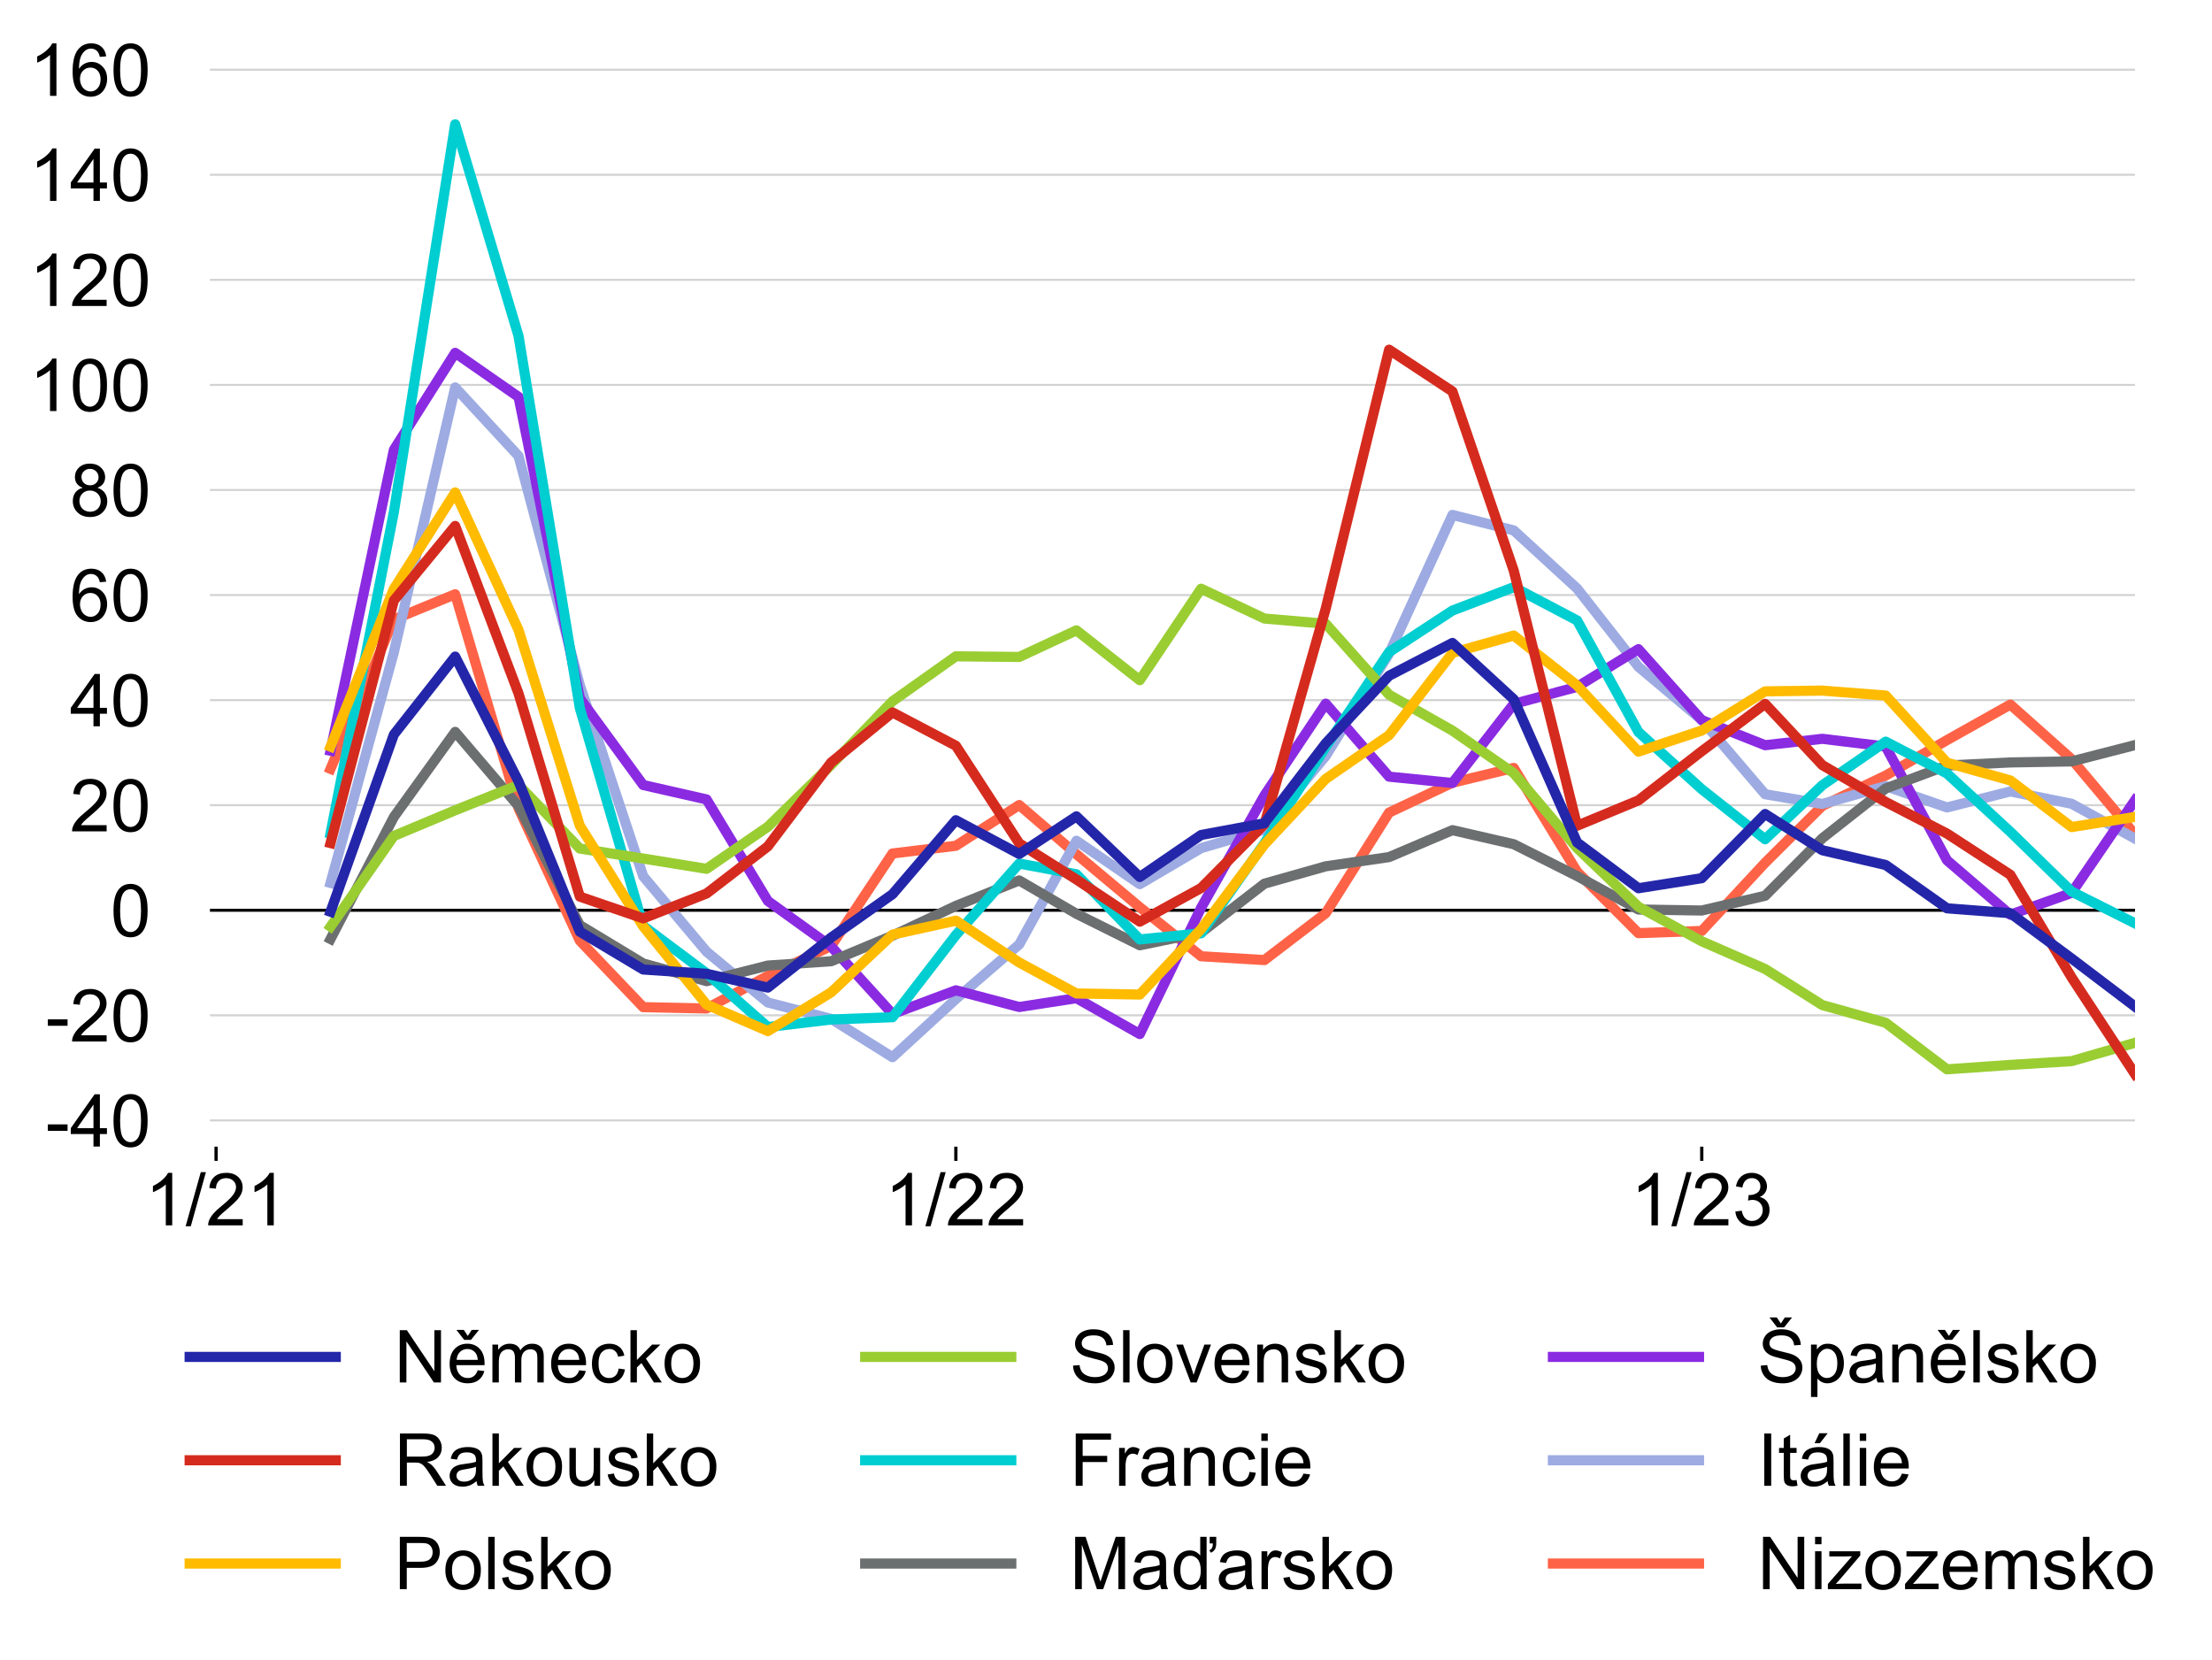 <?xml version="1.0" encoding="utf-8" standalone="no"?>
<!DOCTYPE svg PUBLIC "-//W3C//DTD SVG 1.1//EN"
  "http://www.w3.org/Graphics/SVG/1.1/DTD/svg11.dtd">
<!-- Created with matplotlib (http://matplotlib.org/) -->
<svg height="409pt" version="1.1" viewBox="0 0 545 409" width="545pt" xmlns="http://www.w3.org/2000/svg" xmlns:xlink="http://www.w3.org/1999/xlink">
 <defs>
  <style type="text/css">
*{stroke-linecap:butt;stroke-linejoin:round;}
  </style>
 </defs>
 <g id="figure_1">
  <g id="patch_1">
   <path d="M 0 409.49 
L 545.431 409.49 
L 545.431 0 
L 0 0 
z
" style="fill:none;"/>
  </g>
  <g id="axes_1">
   <g id="patch_2">
    <path d="M 51.729 282.5 
L 526.029 282.5 
L 526.029 10.7 
L 51.729 10.7 
z
" style="fill:none;"/>
   </g>
   <g id="patch_3">
    <path clip-path="url(#p6dfb098776)" d="M 526.029 282.5 
L 179906.591 282.5 
L 179906.591 10.7 
L 526.029 10.7 
z
" style="fill:#e9e9e9;"/>
   </g>
   <g id="matplotlib.axis_1">
    <g id="xtick_1">
     <g id="line2d_1">
      <defs>
       <path d="M 0 0 
L 0 3.5 
" id="mbc6afc34fe" style="stroke:#000000;stroke-width:0.8;"/>
      </defs>
      <g>
       <use style="stroke:#000000;stroke-width:0.8;" x="235.508" xlink:href="#mbc6afc34fe" y="282.5"/>
      </g>
     </g>
     <g id="text_1">
      <!-- 1/22 -->
      <defs>
       <path d="M 37.25 0 
L 28.469 0 
L 28.469 56 
Q 25.297 52.984 20.141 49.953 
Q 14.984 46.922 10.891 45.406 
L 10.891 53.906 
Q 18.266 57.375 23.781 62.297 
Q 29.297 67.234 31.594 71.875 
L 37.25 71.875 
z
" id="ArialMT-31"/>
       <path d="M 0 -1.219 
L 20.75 72.797 
L 27.781 72.797 
L 7.078 -1.219 
z
" id="ArialMT-2f"/>
       <path d="M 50.344 8.453 
L 50.344 0 
L 3.031 0 
Q 2.938 3.172 4.047 6.109 
Q 5.859 10.938 9.828 15.625 
Q 13.812 20.312 21.344 26.469 
Q 33.016 36.031 37.109 41.625 
Q 41.219 47.219 41.219 52.203 
Q 41.219 57.422 37.469 61 
Q 33.734 64.594 27.734 64.594 
Q 21.391 64.594 17.578 60.781 
Q 13.766 56.984 13.719 50.25 
L 4.688 51.172 
Q 5.609 61.281 11.656 66.578 
Q 17.719 71.875 27.938 71.875 
Q 38.234 71.875 44.234 66.156 
Q 50.25 60.453 50.25 52 
Q 50.25 47.703 48.484 43.547 
Q 46.734 39.406 42.656 34.812 
Q 38.578 30.219 29.109 22.219 
Q 21.188 15.578 18.938 13.203 
Q 16.703 10.844 15.234 8.453 
z
" id="ArialMT-32"/>
      </defs>
      <g transform="translate(217.993 301.884)scale(0.18 -0.18)">
       <use xlink:href="#ArialMT-31"/>
       <use x="55.615" xlink:href="#ArialMT-2f"/>
       <use x="83.398" xlink:href="#ArialMT-32"/>
       <use x="139.014" xlink:href="#ArialMT-32"/>
      </g>
     </g>
    </g>
    <g id="xtick_2">
     <g id="line2d_2">
      <g>
       <use style="stroke:#000000;stroke-width:0.8;" x="53.24" xlink:href="#mbc6afc34fe" y="282.5"/>
      </g>
     </g>
     <g id="text_2">
      <!-- 1/21 -->
      <g transform="translate(35.725 301.884)scale(0.18 -0.18)">
       <use xlink:href="#ArialMT-31"/>
       <use x="55.615" xlink:href="#ArialMT-2f"/>
       <use x="83.398" xlink:href="#ArialMT-32"/>
       <use x="139.014" xlink:href="#ArialMT-31"/>
      </g>
     </g>
    </g>
    <g id="xtick_3">
     <g id="line2d_3">
      <g>
       <use style="stroke:#000000;stroke-width:0.8;" x="419.286" xlink:href="#mbc6afc34fe" y="282.5"/>
      </g>
     </g>
     <g id="text_3">
      <!-- 1/23 -->
      <defs>
       <path d="M 4.203 18.891 
L 12.984 20.062 
Q 14.5 12.594 18.141 9.297 
Q 21.781 6 27 6 
Q 33.203 6 37.469 10.297 
Q 41.75 14.594 41.75 20.953 
Q 41.75 27 37.797 30.922 
Q 33.844 34.859 27.734 34.859 
Q 25.25 34.859 21.531 33.891 
L 22.516 41.609 
Q 23.391 41.5 23.922 41.5 
Q 29.547 41.5 34.031 44.422 
Q 38.531 47.359 38.531 53.469 
Q 38.531 58.297 35.25 61.469 
Q 31.984 64.656 26.812 64.656 
Q 21.688 64.656 18.266 61.422 
Q 14.844 58.203 13.875 51.766 
L 5.078 53.328 
Q 6.688 62.156 12.391 67.016 
Q 18.109 71.875 26.609 71.875 
Q 32.469 71.875 37.391 69.359 
Q 42.328 66.844 44.938 62.5 
Q 47.562 58.156 47.562 53.266 
Q 47.562 48.641 45.062 44.828 
Q 42.578 41.016 37.703 38.766 
Q 44.047 37.312 47.562 32.688 
Q 51.078 28.078 51.078 21.141 
Q 51.078 11.766 44.234 5.25 
Q 37.406 -1.266 26.953 -1.266 
Q 17.531 -1.266 11.297 4.344 
Q 5.078 9.969 4.203 18.891 
" id="ArialMT-33"/>
      </defs>
      <g transform="translate(401.772 301.884)scale(0.18 -0.18)">
       <use xlink:href="#ArialMT-31"/>
       <use x="55.615" xlink:href="#ArialMT-2f"/>
       <use x="83.398" xlink:href="#ArialMT-32"/>
       <use x="139.014" xlink:href="#ArialMT-33"/>
      </g>
     </g>
    </g>
   </g>
   <g id="matplotlib.axis_2">
    <g id="ytick_1">
     <g id="text_4">
      <!-- -40 -->
      <defs>
       <path d="M 3.172 21.484 
L 3.172 30.328 
L 30.172 30.328 
L 30.172 21.484 
z
" id="ArialMT-2d"/>
       <path d="M 32.328 0 
L 32.328 17.141 
L 1.266 17.141 
L 1.266 25.203 
L 33.938 71.578 
L 41.109 71.578 
L 41.109 25.203 
L 50.781 25.203 
L 50.781 17.141 
L 41.109 17.141 
L 41.109 0 
z
M 32.328 25.203 
L 32.328 57.469 
L 9.906 25.203 
z
" id="ArialMT-34"/>
       <path d="M 4.156 35.297 
Q 4.156 48 6.766 55.734 
Q 9.375 63.484 14.516 67.672 
Q 19.672 71.875 27.484 71.875 
Q 33.25 71.875 37.594 69.547 
Q 41.938 67.234 44.766 62.859 
Q 47.609 58.5 49.219 52.219 
Q 50.828 45.953 50.828 35.297 
Q 50.828 22.703 48.234 14.969 
Q 45.656 7.234 40.5 3 
Q 35.359 -1.219 27.484 -1.219 
Q 17.141 -1.219 11.234 6.203 
Q 4.156 15.141 4.156 35.297 
M 13.188 35.297 
Q 13.188 17.672 17.312 11.828 
Q 21.438 6 27.484 6 
Q 33.547 6 37.672 11.859 
Q 41.797 17.719 41.797 35.297 
Q 41.797 52.984 37.672 58.781 
Q 33.547 64.594 27.391 64.594 
Q 21.344 64.594 17.719 59.469 
Q 13.188 52.938 13.188 35.297 
" id="ArialMT-30"/>
      </defs>
      <g transform="translate(11.216 282.471)scale(0.18 -0.18)">
       <use xlink:href="#ArialMT-2d"/>
       <use x="33.301" xlink:href="#ArialMT-34"/>
       <use x="88.916" xlink:href="#ArialMT-30"/>
      </g>
     </g>
    </g>
    <g id="ytick_2">
     <g id="text_5">
      <!-- -20 -->
      <g transform="translate(11.216 256.585)scale(0.18 -0.18)">
       <use xlink:href="#ArialMT-2d"/>
       <use x="33.301" xlink:href="#ArialMT-32"/>
       <use x="88.916" xlink:href="#ArialMT-30"/>
      </g>
     </g>
    </g>
    <g id="ytick_3">
     <g id="text_6">
      <!-- 0 -->
      <g transform="translate(27.219 230.699)scale(0.18 -0.18)">
       <use xlink:href="#ArialMT-30"/>
      </g>
     </g>
    </g>
    <g id="ytick_4">
     <g id="text_7">
      <!-- 20 -->
      <g transform="translate(17.21 204.813)scale(0.18 -0.18)">
       <use xlink:href="#ArialMT-32"/>
       <use x="55.615" xlink:href="#ArialMT-30"/>
      </g>
     </g>
    </g>
    <g id="ytick_5">
     <g id="text_8">
      <!-- 40 -->
      <g transform="translate(17.21 178.928)scale(0.18 -0.18)">
       <use xlink:href="#ArialMT-34"/>
       <use x="55.615" xlink:href="#ArialMT-30"/>
      </g>
     </g>
    </g>
    <g id="ytick_6">
     <g id="text_9">
      <!-- 60 -->
      <defs>
       <path d="M 49.75 54.047 
L 41.016 53.375 
Q 39.844 58.547 37.703 60.891 
Q 34.125 64.656 28.906 64.656 
Q 24.703 64.656 21.531 62.312 
Q 17.391 59.281 14.984 53.469 
Q 12.594 47.656 12.5 36.922 
Q 15.672 41.75 20.266 44.094 
Q 24.859 46.438 29.891 46.438 
Q 38.672 46.438 44.844 39.969 
Q 51.031 33.5 51.031 23.25 
Q 51.031 16.5 48.125 10.719 
Q 45.219 4.938 40.141 1.859 
Q 35.062 -1.219 28.609 -1.219 
Q 17.625 -1.219 10.688 6.859 
Q 3.766 14.938 3.766 33.5 
Q 3.766 54.25 11.422 63.672 
Q 18.109 71.875 29.438 71.875 
Q 37.891 71.875 43.281 67.141 
Q 48.688 62.406 49.75 54.047 
M 13.875 23.188 
Q 13.875 18.656 15.797 14.5 
Q 17.719 10.359 21.188 8.172 
Q 24.656 6 28.469 6 
Q 34.031 6 38.031 10.484 
Q 42.047 14.984 42.047 22.703 
Q 42.047 30.125 38.078 34.391 
Q 34.125 38.672 28.125 38.672 
Q 22.172 38.672 18.016 34.391 
Q 13.875 30.125 13.875 23.188 
" id="ArialMT-36"/>
      </defs>
      <g transform="translate(17.21 153.042)scale(0.18 -0.18)">
       <use xlink:href="#ArialMT-36"/>
       <use x="55.615" xlink:href="#ArialMT-30"/>
      </g>
     </g>
    </g>
    <g id="ytick_7">
     <g id="text_10">
      <!-- 80 -->
      <defs>
       <path d="M 17.672 38.812 
Q 12.203 40.828 9.562 44.531 
Q 6.938 48.25 6.938 53.422 
Q 6.938 61.234 12.547 66.547 
Q 18.172 71.875 27.484 71.875 
Q 36.859 71.875 42.578 66.422 
Q 48.297 60.984 48.297 53.172 
Q 48.297 48.188 45.672 44.5 
Q 43.062 40.828 37.75 38.812 
Q 44.344 36.672 47.781 31.875 
Q 51.219 27.094 51.219 20.453 
Q 51.219 11.281 44.719 5.031 
Q 38.234 -1.219 27.641 -1.219 
Q 17.047 -1.219 10.547 5.047 
Q 4.047 11.328 4.047 20.703 
Q 4.047 27.688 7.594 32.391 
Q 11.141 37.109 17.672 38.812 
M 15.922 53.719 
Q 15.922 48.641 19.188 45.406 
Q 22.469 42.188 27.688 42.188 
Q 32.766 42.188 36.016 45.375 
Q 39.266 48.578 39.266 53.219 
Q 39.266 58.062 35.906 61.359 
Q 32.562 64.656 27.594 64.656 
Q 22.562 64.656 19.234 61.422 
Q 15.922 58.203 15.922 53.719 
M 13.094 20.656 
Q 13.094 16.891 14.875 13.375 
Q 16.656 9.859 20.172 7.922 
Q 23.688 6 27.734 6 
Q 34.031 6 38.125 10.047 
Q 42.234 14.109 42.234 20.359 
Q 42.234 26.703 38.016 30.859 
Q 33.797 35.016 27.438 35.016 
Q 21.234 35.016 17.156 30.906 
Q 13.094 26.812 13.094 20.656 
" id="ArialMT-38"/>
      </defs>
      <g transform="translate(17.21 127.156)scale(0.18 -0.18)">
       <use xlink:href="#ArialMT-38"/>
       <use x="55.615" xlink:href="#ArialMT-30"/>
      </g>
     </g>
    </g>
    <g id="ytick_8">
     <g id="text_11">
      <!-- 100 -->
      <g transform="translate(7.2 101.271)scale(0.18 -0.18)">
       <use xlink:href="#ArialMT-31"/>
       <use x="55.615" xlink:href="#ArialMT-30"/>
       <use x="111.23" xlink:href="#ArialMT-30"/>
      </g>
     </g>
    </g>
    <g id="ytick_9">
     <g id="text_12">
      <!-- 120 -->
      <g transform="translate(7.2 75.385)scale(0.18 -0.18)">
       <use xlink:href="#ArialMT-31"/>
       <use x="55.615" xlink:href="#ArialMT-32"/>
       <use x="111.23" xlink:href="#ArialMT-30"/>
      </g>
     </g>
    </g>
    <g id="ytick_10">
     <g id="text_13">
      <!-- 140 -->
      <g transform="translate(7.2 49.499)scale(0.18 -0.18)">
       <use xlink:href="#ArialMT-31"/>
       <use x="55.615" xlink:href="#ArialMT-34"/>
       <use x="111.23" xlink:href="#ArialMT-30"/>
      </g>
     </g>
    </g>
    <g id="ytick_11">
     <g id="text_14">
      <!-- 160 -->
      <g transform="translate(7.2 23.613)scale(0.18 -0.18)">
       <use xlink:href="#ArialMT-31"/>
       <use x="55.615" xlink:href="#ArialMT-36"/>
       <use x="111.23" xlink:href="#ArialMT-30"/>
      </g>
     </g>
    </g>
   </g>
   <g id="line2d_4">
    <path clip-path="url(#p6dfb098776)" d="M 51.729 276.029 
L 526.029 276.029 
" style="fill:none;stroke:#d2d2d2;stroke-linecap:square;stroke-width:0.5;"/>
   </g>
   <g id="line2d_5">
    <path clip-path="url(#p6dfb098776)" d="M 51.729 250.143 
L 526.029 250.143 
" style="fill:none;stroke:#d2d2d2;stroke-linecap:square;stroke-width:0.5;"/>
   </g>
   <g id="line2d_6">
    <path clip-path="url(#p6dfb098776)" d="M 51.729 224.257 
L 526.029 224.257 
" style="fill:none;stroke:#000000;stroke-linecap:square;stroke-width:0.75;"/>
   </g>
   <g id="line2d_7">
    <path clip-path="url(#p6dfb098776)" d="M 51.729 198.371 
L 526.029 198.371 
" style="fill:none;stroke:#d2d2d2;stroke-linecap:square;stroke-width:0.5;"/>
   </g>
   <g id="legend_1">
    <g id="patch_4">
     <path d="M 43.127 402.29 
L 534.631 402.29 
Q 538.231 402.29 538.231 398.69 
L 538.231 320.975 
Q 538.231 317.375 534.631 317.375 
L 43.127 317.375 
Q 39.527 317.375 39.527 320.975 
L 39.527 398.69 
Q 39.527 402.29 43.127 402.29 
z
" style="fill:none;opacity:0.8;"/>
    </g>
    <g id="line2d_8">
     <path d="M 46.727 334.289 
L 82.727 334.289 
" style="fill:none;stroke:#2426a9;stroke-linecap:square;stroke-width:2.5;"/>
    </g>
    <g id="line2d_9"/>
    <g id="text_15">
     <!-- Německo -->
     <defs>
      <path d="M 7.625 0 
L 7.625 71.578 
L 17.328 71.578 
L 54.938 15.375 
L 54.938 71.578 
L 64.016 71.578 
L 64.016 0 
L 54.297 0 
L 16.703 56.25 
L 16.703 0 
z
" id="ArialMT-4e"/>
      <path d="M 42.094 16.703 
L 51.172 15.578 
Q 49.031 7.625 43.219 3.219 
Q 37.406 -1.172 28.375 -1.172 
Q 17 -1.172 10.328 5.828 
Q 3.656 12.844 3.656 25.484 
Q 3.656 38.578 10.391 45.797 
Q 17.141 53.031 27.875 53.031 
Q 38.281 53.031 44.875 45.953 
Q 51.469 38.875 51.469 26.031 
Q 51.469 25.25 51.422 23.688 
L 12.75 23.688 
Q 13.234 15.141 17.578 10.594 
Q 21.922 6.062 28.422 6.062 
Q 33.25 6.062 36.672 8.594 
Q 40.094 11.141 42.094 16.703 
M 13.234 30.906 
L 42.188 30.906 
Q 41.609 37.453 38.875 40.719 
Q 34.672 45.797 27.984 45.797 
Q 21.922 45.797 17.797 41.75 
Q 13.672 37.703 13.234 30.906 
M 28.531 63.672 
L 33.906 71.969 
L 43.859 71.969 
L 32.875 58.297 
L 23.5 58.297 
L 12.953 71.969 
L 23.016 71.969 
z
" id="ArialMT-11b"/>
      <path d="M 6.594 0 
L 6.594 51.859 
L 14.453 51.859 
L 14.453 44.578 
Q 16.891 48.391 20.938 50.703 
Q 25 53.031 30.172 53.031 
Q 35.938 53.031 39.625 50.641 
Q 43.312 48.25 44.828 43.953 
Q 50.984 53.031 60.844 53.031 
Q 68.562 53.031 72.703 48.75 
Q 76.859 44.484 76.859 35.594 
L 76.859 0 
L 68.109 0 
L 68.109 32.672 
Q 68.109 37.938 67.25 40.25 
Q 66.406 42.578 64.156 43.984 
Q 61.922 45.406 58.891 45.406 
Q 53.422 45.406 49.797 41.766 
Q 46.188 38.141 46.188 30.125 
L 46.188 0 
L 37.406 0 
L 37.406 33.688 
Q 37.406 39.547 35.25 42.469 
Q 33.109 45.406 28.219 45.406 
Q 24.516 45.406 21.359 43.453 
Q 18.219 41.5 16.797 37.734 
Q 15.375 33.984 15.375 26.906 
L 15.375 0 
z
" id="ArialMT-6d"/>
      <path d="M 42.094 16.703 
L 51.172 15.578 
Q 49.031 7.625 43.219 3.219 
Q 37.406 -1.172 28.375 -1.172 
Q 17 -1.172 10.328 5.828 
Q 3.656 12.844 3.656 25.484 
Q 3.656 38.578 10.391 45.797 
Q 17.141 53.031 27.875 53.031 
Q 38.281 53.031 44.875 45.953 
Q 51.469 38.875 51.469 26.031 
Q 51.469 25.25 51.422 23.688 
L 12.75 23.688 
Q 13.234 15.141 17.578 10.594 
Q 21.922 6.062 28.422 6.062 
Q 33.25 6.062 36.672 8.594 
Q 40.094 11.141 42.094 16.703 
M 13.234 30.906 
L 42.188 30.906 
Q 41.609 37.453 38.875 40.719 
Q 34.672 45.797 27.984 45.797 
Q 21.922 45.797 17.797 41.75 
Q 13.672 37.703 13.234 30.906 
" id="ArialMT-65"/>
      <path d="M 40.438 19 
L 49.078 17.875 
Q 47.656 8.938 41.812 3.875 
Q 35.984 -1.172 27.484 -1.172 
Q 16.844 -1.172 10.375 5.781 
Q 3.906 12.75 3.906 25.734 
Q 3.906 34.125 6.688 40.422 
Q 9.469 46.734 15.156 49.875 
Q 20.844 53.031 27.547 53.031 
Q 35.984 53.031 41.359 48.75 
Q 46.734 44.484 48.25 36.625 
L 39.703 35.297 
Q 38.484 40.531 35.375 43.156 
Q 32.281 45.797 27.875 45.797 
Q 21.234 45.797 17.078 41.031 
Q 12.938 36.281 12.938 25.984 
Q 12.938 15.531 16.938 10.797 
Q 20.953 6.062 27.391 6.062 
Q 32.562 6.062 36.031 9.234 
Q 39.5 12.406 40.438 19 
" id="ArialMT-63"/>
      <path d="M 6.641 0 
L 6.641 71.578 
L 15.438 71.578 
L 15.438 30.766 
L 36.234 51.859 
L 47.609 51.859 
L 27.781 32.625 
L 49.609 0 
L 38.766 0 
L 21.625 26.516 
L 15.438 20.562 
L 15.438 0 
z
" id="ArialMT-6b"/>
      <path d="M 3.328 25.922 
Q 3.328 40.328 11.328 47.266 
Q 18.016 53.031 27.641 53.031 
Q 38.328 53.031 45.109 46.016 
Q 51.906 39.016 51.906 26.656 
Q 51.906 16.656 48.906 10.906 
Q 45.906 5.172 40.156 2 
Q 34.422 -1.172 27.641 -1.172 
Q 16.75 -1.172 10.031 5.812 
Q 3.328 12.797 3.328 25.922 
M 12.359 25.922 
Q 12.359 15.969 16.703 11.016 
Q 21.047 6.062 27.641 6.062 
Q 34.188 6.062 38.531 11.031 
Q 42.875 16.016 42.875 26.219 
Q 42.875 35.844 38.5 40.797 
Q 34.125 45.75 27.641 45.75 
Q 21.047 45.75 16.703 40.812 
Q 12.359 35.891 12.359 25.922 
" id="ArialMT-6f"/>
     </defs>
     <g transform="translate(97.127 340.589)scale(0.18 -0.18)">
      <use xlink:href="#ArialMT-4e"/>
      <use x="72.217" xlink:href="#ArialMT-11b"/>
      <use x="127.832" xlink:href="#ArialMT-6d"/>
      <use x="211.133" xlink:href="#ArialMT-65"/>
      <use x="266.748" xlink:href="#ArialMT-63"/>
      <use x="316.748" xlink:href="#ArialMT-6b"/>
      <use x="366.748" xlink:href="#ArialMT-6f"/>
     </g>
    </g>
    <g id="line2d_10">
     <path d="M 46.727 359.751 
L 82.727 359.751 
" style="fill:none;stroke:#d52b1e;stroke-linecap:square;stroke-width:2.5;"/>
    </g>
    <g id="line2d_11"/>
    <g id="text_16">
     <!-- Rakousko -->
     <defs>
      <path d="M 7.859 0 
L 7.859 71.578 
L 39.594 71.578 
Q 49.172 71.578 54.141 69.641 
Q 59.125 67.719 62.109 62.828 
Q 65.094 57.953 65.094 52.047 
Q 65.094 44.438 60.156 39.203 
Q 55.219 33.984 44.922 32.562 
Q 48.688 30.766 50.641 29 
Q 54.781 25.203 58.5 19.484 
L 70.953 0 
L 59.031 0 
L 49.562 14.891 
Q 45.406 21.344 42.719 24.75 
Q 40.047 28.172 37.922 29.531 
Q 35.797 30.906 33.594 31.453 
Q 31.984 31.781 28.328 31.781 
L 17.328 31.781 
L 17.328 0 
z
M 17.328 39.984 
L 37.703 39.984 
Q 44.188 39.984 47.844 41.328 
Q 51.516 42.672 53.422 45.625 
Q 55.328 48.578 55.328 52.047 
Q 55.328 57.125 51.641 60.391 
Q 47.953 63.672 39.984 63.672 
L 17.328 63.672 
z
" id="ArialMT-52"/>
      <path d="M 40.438 6.391 
Q 35.547 2.25 31.031 0.531 
Q 26.516 -1.172 21.344 -1.172 
Q 12.797 -1.172 8.203 3 
Q 3.609 7.172 3.609 13.672 
Q 3.609 17.484 5.344 20.625 
Q 7.078 23.781 9.891 25.688 
Q 12.703 27.594 16.219 28.562 
Q 18.797 29.25 24.031 29.891 
Q 34.672 31.156 39.703 32.906 
Q 39.75 34.719 39.75 35.203 
Q 39.75 40.578 37.25 42.781 
Q 33.891 45.75 27.25 45.75 
Q 21.047 45.75 18.094 43.578 
Q 15.141 41.406 13.719 35.891 
L 5.125 37.062 
Q 6.297 42.578 8.984 45.969 
Q 11.672 49.359 16.75 51.188 
Q 21.828 53.031 28.516 53.031 
Q 35.156 53.031 39.297 51.469 
Q 43.453 49.906 45.406 47.531 
Q 47.359 45.172 48.141 41.547 
Q 48.578 39.312 48.578 33.453 
L 48.578 21.734 
Q 48.578 9.469 49.141 6.219 
Q 49.703 2.984 51.375 0 
L 42.188 0 
Q 40.828 2.734 40.438 6.391 
M 39.703 26.031 
Q 34.906 24.078 25.344 22.703 
Q 19.922 21.922 17.672 20.938 
Q 15.438 19.969 14.203 18.094 
Q 12.984 16.219 12.984 13.922 
Q 12.984 10.406 15.641 8.062 
Q 18.312 5.719 23.438 5.719 
Q 28.516 5.719 32.469 7.938 
Q 36.422 10.156 38.281 14.016 
Q 39.703 17 39.703 22.797 
z
" id="ArialMT-61"/>
      <path d="M 40.578 0 
L 40.578 7.625 
Q 34.516 -1.172 24.125 -1.172 
Q 19.531 -1.172 15.547 0.578 
Q 11.578 2.344 9.641 5 
Q 7.719 7.672 6.938 11.531 
Q 6.391 14.109 6.391 19.734 
L 6.391 51.859 
L 15.188 51.859 
L 15.188 23.094 
Q 15.188 16.219 15.719 13.812 
Q 16.547 10.359 19.234 8.375 
Q 21.922 6.391 25.875 6.391 
Q 29.828 6.391 33.297 8.422 
Q 36.766 10.453 38.203 13.938 
Q 39.656 17.438 39.656 24.078 
L 39.656 51.859 
L 48.438 51.859 
L 48.438 0 
z
" id="ArialMT-75"/>
      <path d="M 3.078 15.484 
L 11.766 16.844 
Q 12.5 11.625 15.844 8.844 
Q 19.188 6.062 25.203 6.062 
Q 31.25 6.062 34.172 8.516 
Q 37.109 10.984 37.109 14.312 
Q 37.109 17.281 34.516 19 
Q 32.719 20.172 25.531 21.969 
Q 15.875 24.422 12.141 26.203 
Q 8.406 27.984 6.469 31.125 
Q 4.547 34.281 4.547 38.094 
Q 4.547 41.547 6.125 44.5 
Q 7.719 47.469 10.453 49.422 
Q 12.5 50.922 16.031 51.969 
Q 19.578 53.031 23.641 53.031 
Q 29.734 53.031 34.344 51.266 
Q 38.969 49.516 41.156 46.5 
Q 43.359 43.5 44.188 38.484 
L 35.594 37.312 
Q 35.016 41.312 32.203 43.547 
Q 29.391 45.797 24.266 45.797 
Q 18.219 45.797 15.625 43.797 
Q 13.031 41.797 13.031 39.109 
Q 13.031 37.406 14.109 36.031 
Q 15.188 34.625 17.484 33.688 
Q 18.797 33.203 25.25 31.453 
Q 34.578 28.953 38.25 27.359 
Q 41.938 25.781 44.031 22.75 
Q 46.141 19.734 46.141 15.234 
Q 46.141 10.844 43.578 6.953 
Q 41.016 3.078 36.172 0.953 
Q 31.344 -1.172 25.25 -1.172 
Q 15.141 -1.172 9.844 3.031 
Q 4.547 7.234 3.078 15.484 
" id="ArialMT-73"/>
     </defs>
     <g transform="translate(97.127 366.051)scale(0.18 -0.18)">
      <use xlink:href="#ArialMT-52"/>
      <use x="72.217" xlink:href="#ArialMT-61"/>
      <use x="127.832" xlink:href="#ArialMT-6b"/>
      <use x="177.832" xlink:href="#ArialMT-6f"/>
      <use x="233.447" xlink:href="#ArialMT-75"/>
      <use x="289.062" xlink:href="#ArialMT-73"/>
      <use x="339.062" xlink:href="#ArialMT-6b"/>
      <use x="389.062" xlink:href="#ArialMT-6f"/>
     </g>
    </g>
    <g id="line2d_12">
     <path d="M 46.727 385.212 
L 82.727 385.212 
" style="fill:none;stroke:#ffbb00;stroke-linecap:square;stroke-width:2.5;"/>
    </g>
    <g id="line2d_13"/>
    <g id="text_17">
     <!-- Polsko -->
     <defs>
      <path d="M 7.719 0 
L 7.719 71.578 
L 34.719 71.578 
Q 41.844 71.578 45.609 70.906 
Q 50.875 70.016 54.438 67.547 
Q 58.016 65.094 60.188 60.641 
Q 62.359 56.203 62.359 50.875 
Q 62.359 41.75 56.547 35.422 
Q 50.734 29.109 35.547 29.109 
L 17.188 29.109 
L 17.188 0 
z
M 17.188 37.547 
L 35.688 37.547 
Q 44.875 37.547 48.734 40.969 
Q 52.594 44.391 52.594 50.594 
Q 52.594 55.078 50.312 58.266 
Q 48.047 61.469 44.344 62.5 
Q 41.938 63.141 35.5 63.141 
L 17.188 63.141 
z
" id="ArialMT-50"/>
      <path d="M 6.391 0 
L 6.391 71.578 
L 15.188 71.578 
L 15.188 0 
z
" id="ArialMT-6c"/>
     </defs>
     <g transform="translate(97.127 391.512)scale(0.18 -0.18)">
      <use xlink:href="#ArialMT-50"/>
      <use x="66.699" xlink:href="#ArialMT-6f"/>
      <use x="122.314" xlink:href="#ArialMT-6c"/>
      <use x="144.531" xlink:href="#ArialMT-73"/>
      <use x="194.531" xlink:href="#ArialMT-6b"/>
      <use x="244.531" xlink:href="#ArialMT-6f"/>
     </g>
    </g>
    <g id="line2d_14">
     <path d="M 213.165 334.289 
L 249.165 334.289 
" style="fill:none;stroke:#9acd32;stroke-linecap:square;stroke-width:2.5;"/>
    </g>
    <g id="line2d_15"/>
    <g id="text_18">
     <!-- Slovensko -->
     <defs>
      <path d="M 4.5 23 
L 13.422 23.781 
Q 14.062 18.406 16.375 14.969 
Q 18.703 11.531 23.578 9.406 
Q 28.469 7.281 34.578 7.281 
Q 39.984 7.281 44.141 8.891 
Q 48.297 10.5 50.312 13.297 
Q 52.344 16.109 52.344 19.438 
Q 52.344 22.797 50.391 25.312 
Q 48.438 27.828 43.953 29.547 
Q 41.062 30.672 31.203 33.031 
Q 21.344 35.406 17.391 37.5 
Q 12.25 40.188 9.734 44.156 
Q 7.234 48.141 7.234 53.078 
Q 7.234 58.5 10.297 63.203 
Q 13.375 67.922 19.281 70.359 
Q 25.203 72.797 32.422 72.797 
Q 40.375 72.797 46.453 70.234 
Q 52.547 67.672 55.812 62.688 
Q 59.078 57.719 59.328 51.422 
L 50.25 50.734 
Q 49.516 57.516 45.281 60.984 
Q 41.062 64.453 32.812 64.453 
Q 24.219 64.453 20.281 61.297 
Q 16.359 58.156 16.359 53.719 
Q 16.359 49.859 19.141 47.359 
Q 21.875 44.875 33.422 42.266 
Q 44.969 39.656 49.266 37.703 
Q 55.516 34.812 58.484 30.391 
Q 61.469 25.984 61.469 20.219 
Q 61.469 14.5 58.203 9.438 
Q 54.938 4.391 48.797 1.578 
Q 42.672 -1.219 35.016 -1.219 
Q 25.297 -1.219 18.719 1.609 
Q 12.156 4.438 8.422 10.125 
Q 4.688 15.828 4.5 23 
" id="ArialMT-53"/>
      <path d="M 21 0 
L 1.266 51.859 
L 10.547 51.859 
L 21.688 20.797 
Q 23.484 15.766 25 10.359 
Q 26.172 14.453 28.266 20.219 
L 39.797 51.859 
L 48.828 51.859 
L 29.203 0 
z
" id="ArialMT-76"/>
      <path d="M 6.594 0 
L 6.594 51.859 
L 14.5 51.859 
L 14.5 44.484 
Q 20.219 53.031 31 53.031 
Q 35.688 53.031 39.625 51.344 
Q 43.562 49.656 45.516 46.922 
Q 47.469 44.188 48.25 40.438 
Q 48.734 37.984 48.734 31.891 
L 48.734 0 
L 39.938 0 
L 39.938 31.547 
Q 39.938 36.922 38.906 39.578 
Q 37.891 42.234 35.281 43.812 
Q 32.672 45.406 29.156 45.406 
Q 23.531 45.406 19.453 41.844 
Q 15.375 38.281 15.375 28.328 
L 15.375 0 
z
" id="ArialMT-6e"/>
     </defs>
     <g transform="translate(263.565 340.589)scale(0.18 -0.18)">
      <use xlink:href="#ArialMT-53"/>
      <use x="66.699" xlink:href="#ArialMT-6c"/>
      <use x="88.916" xlink:href="#ArialMT-6f"/>
      <use x="144.531" xlink:href="#ArialMT-76"/>
      <use x="194.531" xlink:href="#ArialMT-65"/>
      <use x="250.146" xlink:href="#ArialMT-6e"/>
      <use x="305.762" xlink:href="#ArialMT-73"/>
      <use x="355.762" xlink:href="#ArialMT-6b"/>
      <use x="405.762" xlink:href="#ArialMT-6f"/>
     </g>
    </g>
    <g id="line2d_16">
     <path d="M 213.165 359.751 
L 249.165 359.751 
" style="fill:none;stroke:#00ced1;stroke-linecap:square;stroke-width:2.5;"/>
    </g>
    <g id="line2d_17"/>
    <g id="text_19">
     <!-- Francie -->
     <defs>
      <path d="M 8.203 0 
L 8.203 71.578 
L 56.5 71.578 
L 56.5 63.141 
L 17.672 63.141 
L 17.672 40.969 
L 51.266 40.969 
L 51.266 32.516 
L 17.672 32.516 
L 17.672 0 
z
" id="ArialMT-46"/>
      <path d="M 6.5 0 
L 6.5 51.859 
L 14.406 51.859 
L 14.406 44 
Q 17.438 49.516 20 51.266 
Q 22.562 53.031 25.641 53.031 
Q 30.078 53.031 34.672 50.203 
L 31.641 42.047 
Q 28.422 43.953 25.203 43.953 
Q 22.312 43.953 20.016 42.219 
Q 17.719 40.484 16.75 37.406 
Q 15.281 32.719 15.281 27.156 
L 15.281 0 
z
" id="ArialMT-72"/>
      <path d="M 6.641 61.469 
L 6.641 71.578 
L 15.438 71.578 
L 15.438 61.469 
z
M 6.641 0 
L 6.641 51.859 
L 15.438 51.859 
L 15.438 0 
z
" id="ArialMT-69"/>
     </defs>
     <g transform="translate(263.565 366.051)scale(0.18 -0.18)">
      <use xlink:href="#ArialMT-46"/>
      <use x="61.084" xlink:href="#ArialMT-72"/>
      <use x="94.385" xlink:href="#ArialMT-61"/>
      <use x="150" xlink:href="#ArialMT-6e"/>
      <use x="205.615" xlink:href="#ArialMT-63"/>
      <use x="255.615" xlink:href="#ArialMT-69"/>
      <use x="277.832" xlink:href="#ArialMT-65"/>
     </g>
    </g>
    <g id="line2d_18">
     <path d="M 213.165 385.212 
L 249.165 385.212 
" style="fill:none;stroke:#6c6f70;stroke-linecap:square;stroke-width:2.5;"/>
    </g>
    <g id="line2d_19"/>
    <g id="text_20">
     <!-- Maďarsko -->
     <defs>
      <path d="M 7.422 0 
L 7.422 71.578 
L 21.688 71.578 
L 38.625 20.906 
Q 40.969 13.812 42.047 10.297 
Q 43.266 14.203 45.844 21.781 
L 62.984 71.578 
L 75.734 71.578 
L 75.734 0 
L 66.609 0 
L 66.609 59.906 
L 45.797 0 
L 37.25 0 
L 16.547 60.938 
L 16.547 0 
z
" id="ArialMT-4d"/>
      <path d="M 52.641 62.547 
L 52.641 71.578 
L 61.625 71.578 
L 61.625 62.547 
Q 61.625 57.625 59.859 54.562 
Q 58.109 51.516 54.297 49.859 
L 52.094 53.172 
Q 54.594 54.297 55.781 56.422 
Q 56.984 58.547 57.078 62.547 
z
M 40.281 0 
L 40.281 6.547 
Q 35.359 -1.172 25.781 -1.172 
Q 19.578 -1.172 14.375 2.25 
Q 9.188 5.672 6.328 11.797 
Q 3.469 17.922 3.469 25.875 
Q 3.469 33.641 6.047 39.969 
Q 8.641 46.297 13.812 49.656 
Q 19 53.031 25.391 53.031 
Q 30.078 53.031 33.734 51.047 
Q 37.406 49.078 39.703 45.906 
L 39.703 71.578 
L 48.438 71.578 
L 48.438 0 
z
M 12.5 25.875 
Q 12.5 15.922 16.703 10.984 
Q 20.906 6.062 26.609 6.062 
Q 32.375 6.062 36.406 10.766 
Q 40.438 15.484 40.438 25.141 
Q 40.438 35.797 36.328 40.766 
Q 32.234 45.75 26.219 45.75 
Q 20.359 45.75 16.422 40.969 
Q 12.5 36.188 12.5 25.875 
" id="ArialMT-10f"/>
     </defs>
     <g transform="translate(263.565 391.512)scale(0.18 -0.18)">
      <use xlink:href="#ArialMT-4d"/>
      <use x="83.301" xlink:href="#ArialMT-61"/>
      <use x="138.916" xlink:href="#ArialMT-10f"/>
      <use x="200.391" xlink:href="#ArialMT-61"/>
      <use x="256.006" xlink:href="#ArialMT-72"/>
      <use x="289.307" xlink:href="#ArialMT-73"/>
      <use x="339.307" xlink:href="#ArialMT-6b"/>
      <use x="389.307" xlink:href="#ArialMT-6f"/>
     </g>
    </g>
    <g id="line2d_20">
     <path d="M 382.61 334.289 
L 418.61 334.289 
" style="fill:none;stroke:#8a2be2;stroke-linecap:square;stroke-width:2.5;"/>
    </g>
    <g id="line2d_21"/>
    <g id="text_21">
     <!-- Španělsko -->
     <defs>
      <path d="M 4.5 23 
L 13.422 23.781 
Q 14.062 18.406 16.375 14.969 
Q 18.703 11.531 23.578 9.406 
Q 28.469 7.281 34.578 7.281 
Q 39.984 7.281 44.141 8.891 
Q 48.297 10.5 50.312 13.297 
Q 52.344 16.109 52.344 19.438 
Q 52.344 22.797 50.391 25.312 
Q 48.438 27.828 43.953 29.547 
Q 41.062 30.672 31.203 33.031 
Q 21.344 35.406 17.391 37.5 
Q 12.25 40.188 9.734 44.156 
Q 7.234 48.141 7.234 53.078 
Q 7.234 58.5 10.297 63.203 
Q 13.375 67.922 19.281 70.359 
Q 25.203 72.797 32.422 72.797 
Q 40.375 72.797 46.453 70.234 
Q 52.547 67.672 55.812 62.688 
Q 59.078 57.719 59.328 51.422 
L 50.25 50.734 
Q 49.516 57.516 45.281 60.984 
Q 41.062 64.453 32.812 64.453 
Q 24.219 64.453 20.281 61.297 
Q 16.359 58.156 16.359 53.719 
Q 16.359 49.859 19.141 47.359 
Q 21.875 44.875 33.422 42.266 
Q 44.969 39.656 49.266 37.703 
Q 55.516 34.812 58.484 30.391 
Q 61.469 25.984 61.469 20.219 
Q 61.469 14.5 58.203 9.438 
Q 54.938 4.391 48.797 1.578 
Q 42.672 -1.219 35.016 -1.219 
Q 25.297 -1.219 18.719 1.609 
Q 12.156 4.438 8.422 10.125 
Q 4.688 15.828 4.5 23 
M 32.031 80.672 
L 37.406 88.969 
L 47.359 88.969 
L 36.375 75.297 
L 27 75.297 
L 16.453 88.969 
L 26.516 88.969 
z
" id="ArialMT-160"/>
      <path d="M 6.594 -19.875 
L 6.594 51.859 
L 14.594 51.859 
L 14.594 45.125 
Q 17.438 49.078 21 51.047 
Q 24.562 53.031 29.641 53.031 
Q 36.281 53.031 41.359 49.609 
Q 46.438 46.188 49.016 39.953 
Q 51.609 33.734 51.609 26.312 
Q 51.609 18.359 48.75 11.984 
Q 45.906 5.609 40.453 2.219 
Q 35.016 -1.172 29 -1.172 
Q 24.609 -1.172 21.109 0.688 
Q 17.625 2.547 15.375 5.375 
L 15.375 -19.875 
z
M 14.547 25.641 
Q 14.547 15.625 18.594 10.844 
Q 22.656 6.062 28.422 6.062 
Q 34.281 6.062 38.453 11.016 
Q 42.625 15.969 42.625 26.375 
Q 42.625 36.281 38.547 41.203 
Q 34.469 46.141 28.812 46.141 
Q 23.188 46.141 18.859 40.891 
Q 14.547 35.641 14.547 25.641 
" id="ArialMT-70"/>
     </defs>
     <g transform="translate(433.01 340.589)scale(0.18 -0.18)">
      <use xlink:href="#ArialMT-160"/>
      <use x="66.699" xlink:href="#ArialMT-70"/>
      <use x="122.314" xlink:href="#ArialMT-61"/>
      <use x="177.93" xlink:href="#ArialMT-6e"/>
      <use x="233.545" xlink:href="#ArialMT-11b"/>
      <use x="289.16" xlink:href="#ArialMT-6c"/>
      <use x="311.377" xlink:href="#ArialMT-73"/>
      <use x="361.377" xlink:href="#ArialMT-6b"/>
      <use x="411.377" xlink:href="#ArialMT-6f"/>
     </g>
    </g>
    <g id="line2d_22">
     <path d="M 382.61 359.751 
L 418.61 359.751 
" style="fill:none;stroke:#9dabe2;stroke-linecap:square;stroke-width:2.5;"/>
    </g>
    <g id="line2d_23"/>
    <g id="text_22">
     <!-- Itálie -->
     <defs>
      <path d="M 9.328 0 
L 9.328 71.578 
L 18.797 71.578 
L 18.797 0 
z
" id="ArialMT-49"/>
      <path d="M 25.781 7.859 
L 27.047 0.094 
Q 23.344 -0.688 20.406 -0.688 
Q 15.625 -0.688 12.984 0.828 
Q 10.359 2.344 9.281 4.812 
Q 8.203 7.281 8.203 15.188 
L 8.203 45.016 
L 1.766 45.016 
L 1.766 51.859 
L 8.203 51.859 
L 8.203 64.703 
L 16.938 69.969 
L 16.938 51.859 
L 25.781 51.859 
L 25.781 45.016 
L 16.938 45.016 
L 16.938 14.703 
Q 16.938 10.938 17.406 9.859 
Q 17.875 8.797 18.922 8.156 
Q 19.969 7.516 21.922 7.516 
Q 23.391 7.516 25.781 7.859 
" id="ArialMT-74"/>
      <path d="M 40.438 6.391 
Q 35.547 2.25 31.031 0.531 
Q 26.516 -1.172 21.344 -1.172 
Q 12.797 -1.172 8.203 3 
Q 3.609 7.172 3.609 13.672 
Q 3.609 17.484 5.344 20.625 
Q 7.078 23.781 9.891 25.688 
Q 12.703 27.594 16.219 28.562 
Q 18.797 29.25 24.031 29.891 
Q 34.672 31.156 39.703 32.906 
Q 39.75 34.719 39.75 35.203 
Q 39.75 40.578 37.25 42.781 
Q 33.891 45.75 27.25 45.75 
Q 21.047 45.75 18.094 43.578 
Q 15.141 41.406 13.719 35.891 
L 5.125 37.062 
Q 6.297 42.578 8.984 45.969 
Q 11.672 49.359 16.75 51.188 
Q 21.828 53.031 28.516 53.031 
Q 35.156 53.031 39.297 51.469 
Q 43.453 49.906 45.406 47.531 
Q 47.359 45.172 48.141 41.547 
Q 48.578 39.312 48.578 33.453 
L 48.578 21.734 
Q 48.578 9.469 49.141 6.219 
Q 49.703 2.984 51.375 0 
L 42.188 0 
Q 40.828 2.734 40.438 6.391 
M 39.703 26.031 
Q 34.906 24.078 25.344 22.703 
Q 19.922 21.922 17.672 20.938 
Q 15.438 19.969 14.203 18.094 
Q 12.984 16.219 12.984 13.922 
Q 12.984 10.406 15.641 8.062 
Q 18.312 5.719 23.438 5.719 
Q 28.516 5.719 32.469 7.938 
Q 36.422 10.156 38.281 14.016 
Q 39.703 17 39.703 22.797 
z
M 22.594 58.297 
L 29.078 71.969 
L 40.609 71.969 
L 29.859 58.297 
z
" id="ArialMT-e1"/>
     </defs>
     <g transform="translate(433.01 366.051)scale(0.18 -0.18)">
      <use xlink:href="#ArialMT-49"/>
      <use x="27.783" xlink:href="#ArialMT-74"/>
      <use x="55.566" xlink:href="#ArialMT-e1"/>
      <use x="111.182" xlink:href="#ArialMT-6c"/>
      <use x="133.398" xlink:href="#ArialMT-69"/>
      <use x="155.615" xlink:href="#ArialMT-65"/>
     </g>
    </g>
    <g id="line2d_24">
     <path d="M 382.61 385.212 
L 418.61 385.212 
" style="fill:none;stroke:#ff6347;stroke-linecap:square;stroke-width:2.5;"/>
    </g>
    <g id="line2d_25"/>
    <g id="text_23">
     <!-- Nizozemsko -->
     <defs>
      <path d="M 1.953 0 
L 1.953 7.125 
L 34.969 45.016 
Q 29.344 44.734 25.047 44.734 
L 3.906 44.734 
L 3.906 51.859 
L 46.297 51.859 
L 46.297 46.047 
L 18.219 13.141 
L 12.797 7.125 
Q 18.703 7.562 23.875 7.562 
L 47.859 7.562 
L 47.859 0 
z
" id="ArialMT-7a"/>
     </defs>
     <g transform="translate(433.01 391.512)scale(0.18 -0.18)">
      <use xlink:href="#ArialMT-4e"/>
      <use x="72.217" xlink:href="#ArialMT-69"/>
      <use x="94.434" xlink:href="#ArialMT-7a"/>
      <use x="144.434" xlink:href="#ArialMT-6f"/>
      <use x="200.049" xlink:href="#ArialMT-7a"/>
      <use x="250.049" xlink:href="#ArialMT-65"/>
      <use x="305.664" xlink:href="#ArialMT-6d"/>
      <use x="388.965" xlink:href="#ArialMT-73"/>
      <use x="438.965" xlink:href="#ArialMT-6b"/>
      <use x="488.965" xlink:href="#ArialMT-6f"/>
     </g>
    </g>
   </g>
   <g id="line2d_26">
    <path clip-path="url(#p6dfb098776)" d="M 51.729 172.486 
L 526.029 172.486 
" style="fill:none;stroke:#d2d2d2;stroke-linecap:square;stroke-width:0.5;"/>
   </g>
   <g id="line2d_27">
    <path clip-path="url(#p6dfb098776)" d="M 51.729 146.6 
L 526.029 146.6 
" style="fill:none;stroke:#d2d2d2;stroke-linecap:square;stroke-width:0.5;"/>
   </g>
   <g id="line2d_28">
    <path clip-path="url(#p6dfb098776)" d="M 51.729 120.714 
L 526.029 120.714 
" style="fill:none;stroke:#d2d2d2;stroke-linecap:square;stroke-width:0.5;"/>
   </g>
   <g id="line2d_29">
    <path clip-path="url(#p6dfb098776)" d="M 51.729 94.829 
L 526.029 94.829 
" style="fill:none;stroke:#d2d2d2;stroke-linecap:square;stroke-width:0.5;"/>
   </g>
   <g id="line2d_30">
    <path clip-path="url(#p6dfb098776)" d="M 51.729 68.943 
L 526.029 68.943 
" style="fill:none;stroke:#d2d2d2;stroke-linecap:square;stroke-width:0.5;"/>
   </g>
   <g id="line2d_31">
    <path clip-path="url(#p6dfb098776)" d="M 51.729 43.057 
L 526.029 43.057 
" style="fill:none;stroke:#d2d2d2;stroke-linecap:square;stroke-width:0.5;"/>
   </g>
   <g id="line2d_32">
    <path clip-path="url(#p6dfb098776)" d="M 51.729 17.171 
L 526.029 17.171 
" style="fill:none;stroke:#d2d2d2;stroke-linecap:square;stroke-width:0.5;"/>
   </g>
   <g id="line2d_33">
    <path clip-path="url(#p6dfb098776)" d="M 81.436 189.415 
L 97.044 152.61 
L 112.149 146.406 
L 127.758 199.13 
L 142.863 231.755 
L 158.472 248.128 
L 174.08 248.458 
L 189.185 240.426 
L 204.794 233.054 
L 219.899 210.268 
L 235.508 208.374 
L 251.116 198.333 
L 265.214 210.448 
L 280.823 223.514 
L 295.928 235.589 
L 311.537 236.532 
L 326.642 224.983 
L 342.25 200.192 
L 357.859 192.833 
L 372.964 189.189 
L 388.573 214.772 
L 403.678 229.898 
L 419.286 229.353 
L 434.895 212.562 
L 448.993 198.527 
L 464.602 191.079 
L 479.707 182.335 
L 495.315 173.579 
L 510.42 187.037 
L 526.029 205.603 
" style="fill:none;stroke:#ff6347;stroke-linecap:square;stroke-width:2.5;"/>
   </g>
   <g id="line2d_34">
    <path clip-path="url(#p6dfb098776)" d="M 81.436 217.527 
L 97.044 160.689 
L 112.149 95.457 
L 127.758 112.353 
L 142.863 168.808 
L 158.472 215.878 
L 174.08 234.449 
L 189.185 246.977 
L 204.794 251.025 
L 219.899 260.456 
L 235.508 246.124 
L 251.116 232.674 
L 265.214 207.134 
L 280.823 217.826 
L 295.928 208.948 
L 311.537 204.377 
L 326.642 186.239 
L 342.25 161.029 
L 357.859 126.862 
L 372.964 130.672 
L 388.573 144.995 
L 403.678 164.26 
L 419.286 177.395 
L 434.895 195.672 
L 448.993 198.061 
L 464.602 193.673 
L 479.707 198.929 
L 495.315 194.981 
L 510.42 198.025 
L 526.029 206.605 
" style="fill:none;stroke:#9dabe2;stroke-linecap:square;stroke-width:2.5;"/>
   </g>
   <g id="line2d_35">
    <path clip-path="url(#p6dfb098776)" d="M 81.436 184.962 
L 97.044 110.814 
L 112.149 86.928 
L 127.758 97.791 
L 142.863 172.052 
L 158.472 193.401 
L 174.08 196.947 
L 189.185 221.967 
L 204.794 233.206 
L 219.899 249.818 
L 235.508 243.977 
L 251.116 248.094 
L 265.214 245.914 
L 280.823 254.757 
L 295.928 223.651 
L 311.537 195.969 
L 326.642 173.355 
L 342.25 191.344 
L 357.859 192.902 
L 372.964 173.423 
L 388.573 169.213 
L 403.678 159.932 
L 419.286 177.416 
L 434.895 183.592 
L 448.993 182.018 
L 464.602 183.92 
L 479.707 211.946 
L 495.315 225.353 
L 510.42 219.973 
L 526.029 197.145 
" style="fill:none;stroke:#8a2be2;stroke-linecap:square;stroke-width:2.5;"/>
   </g>
   <g id="line2d_36">
    <path clip-path="url(#p6dfb098776)" d="M 81.436 231.339 
L 97.044 201.273 
L 112.149 180.309 
L 127.758 198.598 
L 142.863 227.932 
L 158.472 237.364 
L 174.08 241.725 
L 189.185 237.88 
L 204.794 236.818 
L 219.899 230.512 
L 235.508 223.183 
L 251.116 216.91 
L 265.214 225.12 
L 280.823 232.881 
L 295.928 229.769 
L 311.537 217.702 
L 326.642 213.427 
L 342.25 211.154 
L 357.859 204.521 
L 372.964 207.991 
L 388.573 215.826 
L 403.678 224.07 
L 419.286 224.32 
L 434.895 220.685 
L 448.993 206.517 
L 464.602 194.25 
L 479.707 188.59 
L 495.315 187.84 
L 510.42 187.581 
L 526.029 183.56 
" style="fill:none;stroke:#6c6f70;stroke-linecap:square;stroke-width:2.5;"/>
   </g>
   <g id="line2d_37">
    <path clip-path="url(#p6dfb098776)" d="M 81.436 205.322 
L 97.044 126.159 
L 112.149 30.63 
L 127.758 82.774 
L 142.863 174.457 
L 158.472 228.107 
L 174.08 239.781 
L 189.185 253.03 
L 204.794 251.168 
L 219.899 250.606 
L 235.508 230.374 
L 251.116 212.742 
L 265.214 215.395 
L 280.823 231.445 
L 295.928 229.936 
L 311.537 207.761 
L 326.642 184.011 
L 342.25 160.648 
L 357.859 150.42 
L 372.964 144.656 
L 388.573 152.858 
L 403.678 180.332 
L 419.286 194.441 
L 434.895 206.767 
L 448.993 193.452 
L 464.602 182.717 
L 479.707 190.561 
L 495.315 204.93 
L 510.42 219.659 
L 526.029 227.485 
" style="fill:none;stroke:#00ced1;stroke-linecap:square;stroke-width:2.5;"/>
   </g>
   <g id="line2d_38">
    <path clip-path="url(#p6dfb098776)" d="M 81.436 228.298 
L 97.044 205.948 
L 112.149 199.628 
L 127.758 193.369 
L 142.863 209.051 
L 158.472 211.519 
L 174.08 214.05 
L 189.185 203.679 
L 204.794 188.439 
L 219.899 172.764 
L 235.508 161.694 
L 251.116 161.852 
L 265.214 155.293 
L 280.823 167.58 
L 295.928 145.04 
L 311.537 152.39 
L 326.642 153.674 
L 342.25 171.165 
L 357.859 180.005 
L 372.964 190.487 
L 388.573 208.93 
L 403.678 223.393 
L 419.286 231.908 
L 434.895 238.721 
L 448.993 247.618 
L 464.602 251.979 
L 479.707 263.447 
L 495.315 262.359 
L 510.42 261.427 
L 526.029 256.905 
" style="fill:none;stroke:#9acd32;stroke-linecap:square;stroke-width:2.5;"/>
   </g>
   <g id="line2d_39">
    <path clip-path="url(#p6dfb098776)" d="M 81.436 183.946 
L 97.044 145.069 
L 112.149 121.325 
L 127.758 155.209 
L 142.863 203.437 
L 158.472 228.225 
L 174.08 247.498 
L 189.185 254.026 
L 204.794 244.473 
L 219.899 230.257 
L 235.508 226.816 
L 251.116 237.123 
L 265.214 244.758 
L 280.823 245.022 
L 295.928 228.917 
L 311.537 208.047 
L 326.642 191.892 
L 342.25 181.119 
L 357.859 160.85 
L 372.964 156.572 
L 388.573 168.869 
L 403.678 185.173 
L 419.286 179.979 
L 434.895 170.325 
L 448.993 170.142 
L 464.602 171.355 
L 479.707 187.905 
L 495.315 192.274 
L 510.42 203.765 
L 526.029 201.259 
" style="fill:none;stroke:#ffbb00;stroke-linecap:square;stroke-width:2.5;"/>
   </g>
   <g id="line2d_40">
    <path clip-path="url(#p6dfb098776)" d="M 81.436 207.709 
L 97.044 147.939 
L 112.149 129.573 
L 127.758 170.845 
L 142.863 220.9 
L 158.472 226.256 
L 174.08 220.129 
L 189.185 208.515 
L 204.794 187.828 
L 219.899 175.52 
L 235.508 183.721 
L 251.116 207.77 
L 265.214 216.677 
L 280.823 227.067 
L 295.928 218.781 
L 311.537 203.064 
L 326.642 149.923 
L 342.25 86.153 
L 357.859 96.44 
L 372.964 140.582 
L 388.573 203.432 
L 403.678 197.188 
L 419.286 185.069 
L 434.895 173.411 
L 448.993 188.498 
L 464.602 197.582 
L 479.707 205.365 
L 495.315 215.516 
L 510.42 240.823 
L 526.029 264.639 
" style="fill:none;stroke:#d52b1e;stroke-linecap:square;stroke-width:2.5;"/>
   </g>
   <g id="line2d_41">
    <path clip-path="url(#p6dfb098776)" d="M 81.436 224.627 
L 97.044 180.962 
L 112.149 161.76 
L 127.758 192.522 
L 142.863 229.534 
L 158.472 238.856 
L 174.08 239.906 
L 189.185 243.309 
L 204.794 230.967 
L 219.899 220.303 
L 235.508 202.072 
L 251.116 210.393 
L 265.214 201.121 
L 280.823 216.063 
L 295.928 205.715 
L 311.537 202.816 
L 326.642 183.113 
L 342.25 166.477 
L 357.859 158.4 
L 372.964 172.289 
L 388.573 207.558 
L 403.678 218.832 
L 419.286 216.36 
L 434.895 200.542 
L 448.993 209.475 
L 464.602 213.109 
L 479.707 223.776 
L 495.315 224.983 
L 510.42 236.154 
L 526.029 247.992 
" style="fill:none;stroke:#2426a9;stroke-linecap:square;stroke-width:2.5;"/>
   </g>
  </g>
 </g>
 <defs>
  <clipPath id="p6dfb098776">
   <rect height="271.8" width="474.3" x="51.729" y="10.7"/>
  </clipPath>
 </defs>
</svg>

